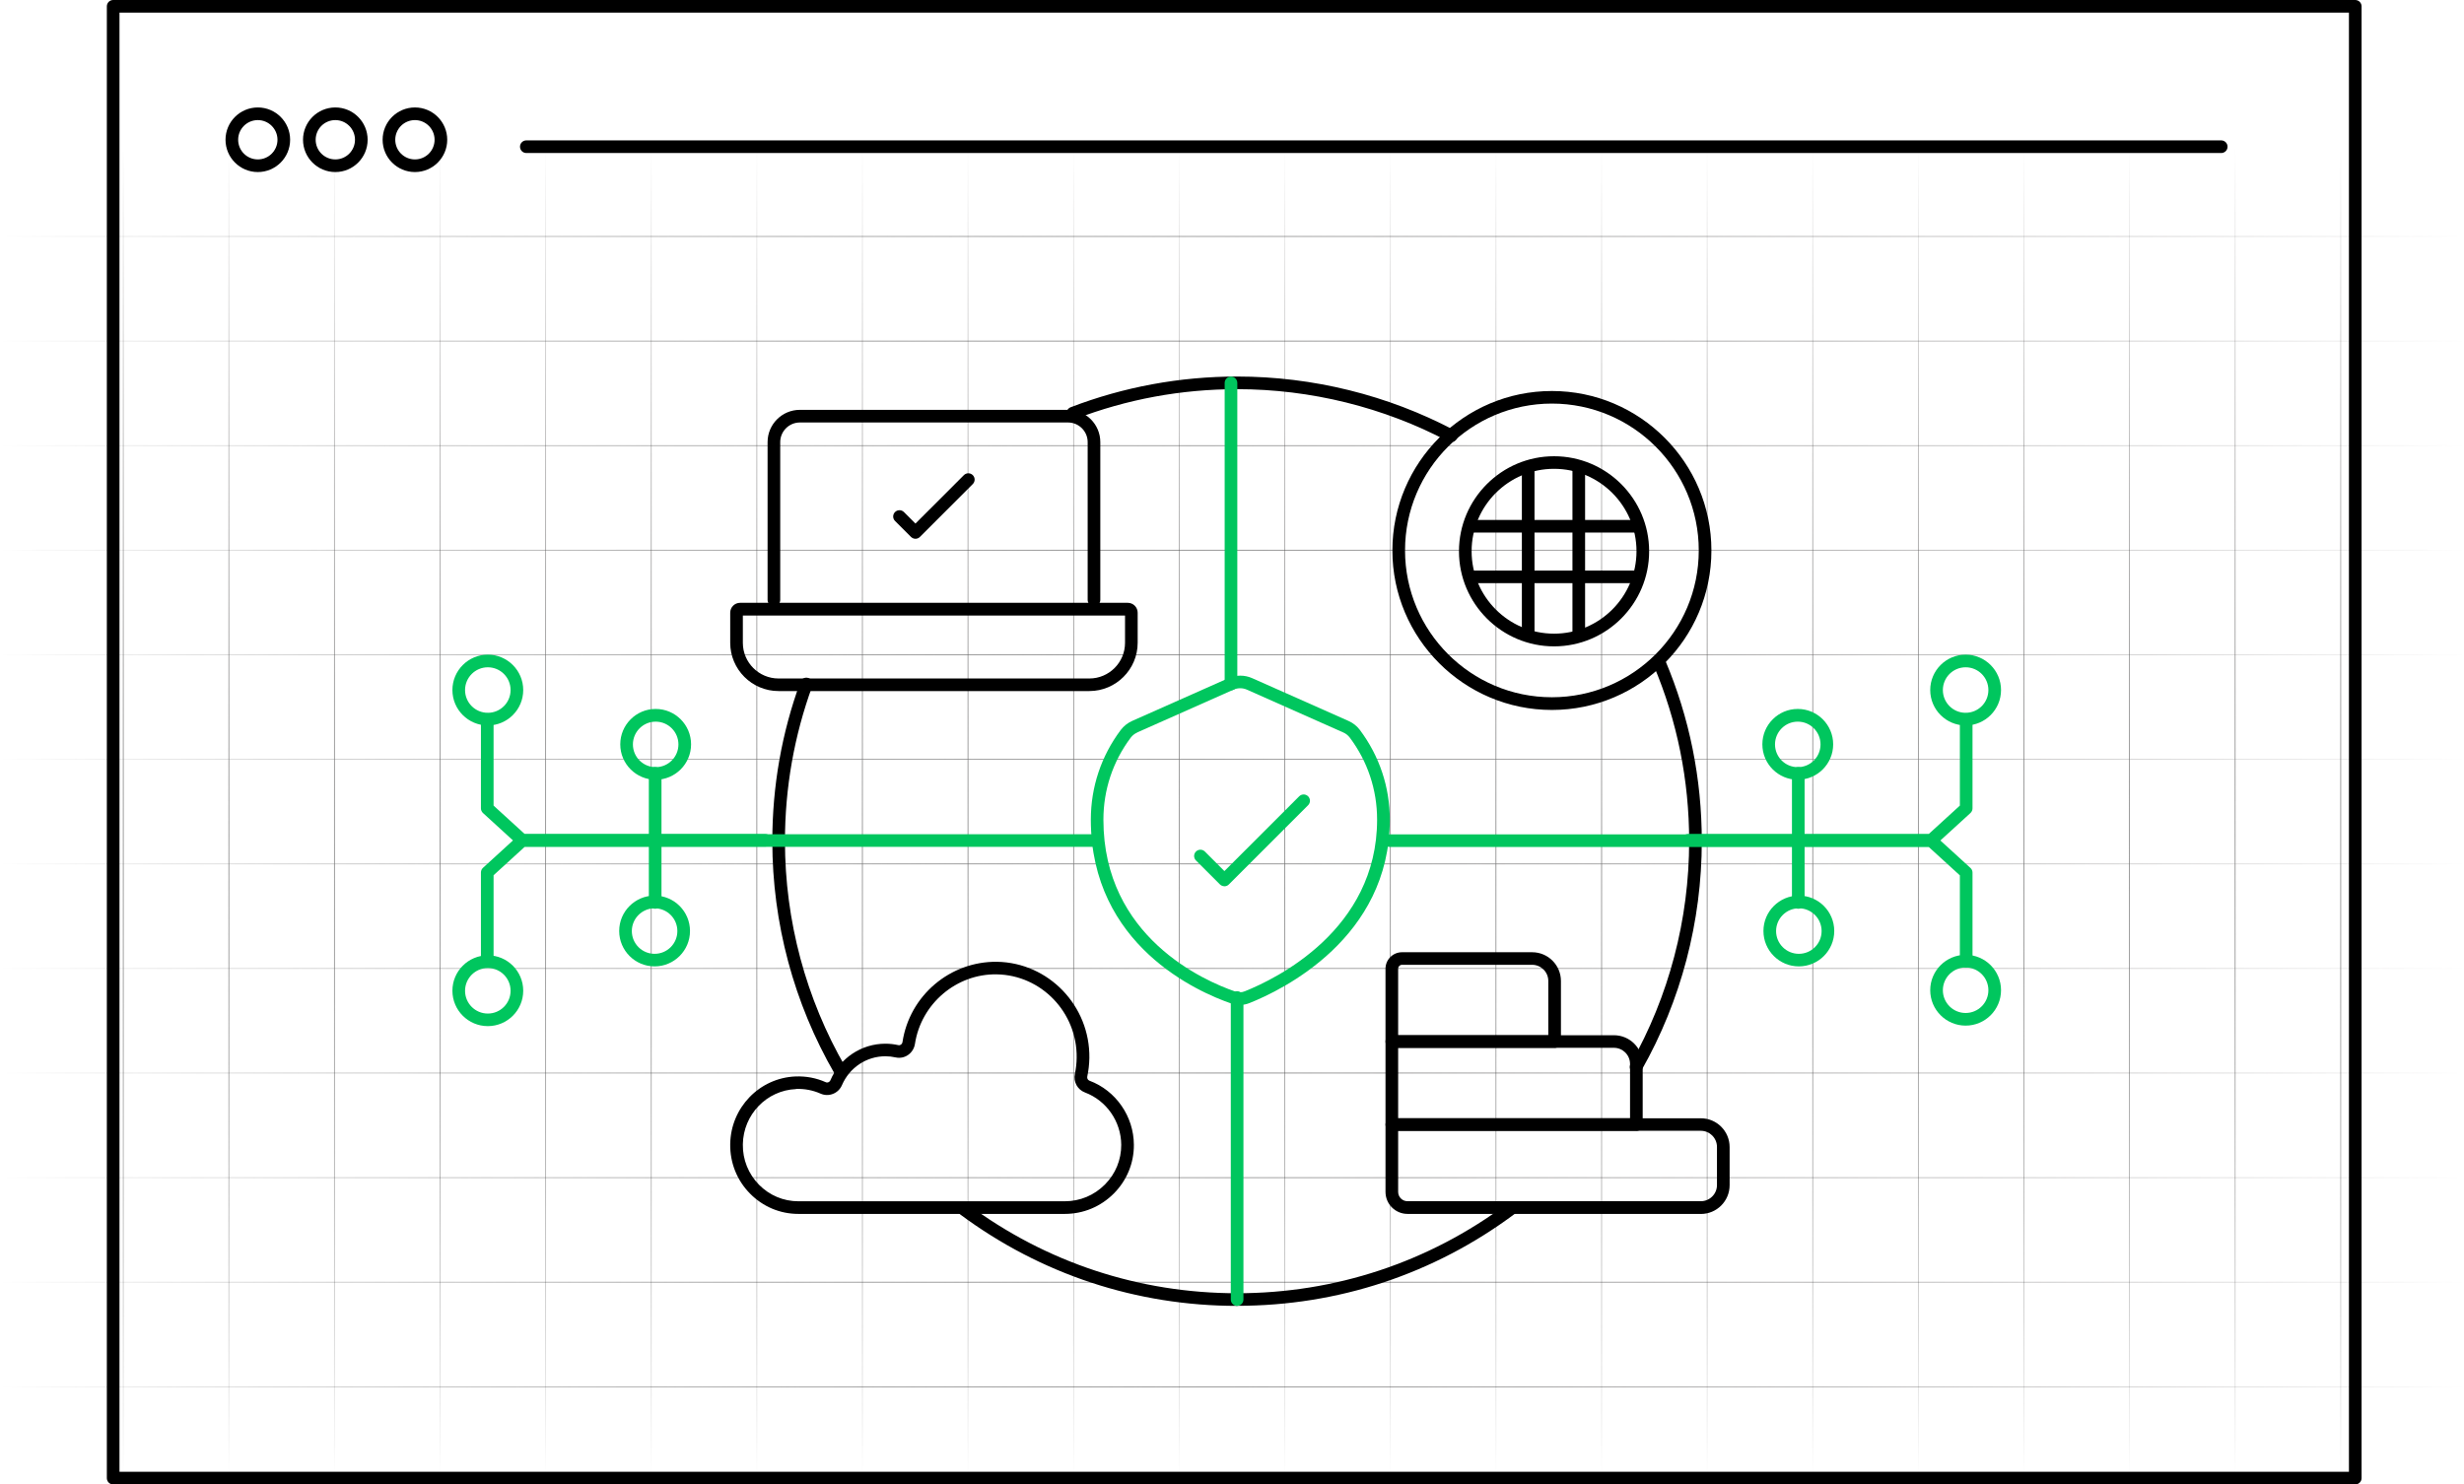 <?xml version="1.0" encoding="UTF-8"?>
<svg id="Layer_2" data-name="Layer 2" xmlns="http://www.w3.org/2000/svg" xmlns:xlink="http://www.w3.org/1999/xlink" viewBox="0 0 389.74 234.85">
  <defs>
    <style>
      .cls-1 {
        stroke: url(#linear-gradient);
      }

      .cls-1, .cls-2, .cls-3, .cls-4, .cls-5, .cls-6, .cls-7, .cls-8, .cls-9, .cls-10, .cls-11, .cls-12, .cls-13, .cls-14, .cls-15, .cls-16, .cls-17, .cls-18, .cls-19, .cls-20, .cls-21, .cls-22, .cls-23, .cls-24, .cls-25, .cls-26, .cls-27, .cls-28, .cls-29, .cls-30, .cls-31, .cls-32, .cls-33, .cls-34 {
        fill: none;
        stroke-linecap: round;
        stroke-linejoin: round;
        stroke-width: .12px;
      }

      .cls-2 {
        stroke: url(#linear-gradient-13);
      }

      .cls-3 {
        stroke: url(#linear-gradient-6);
      }

      .cls-35 {
        fill: #00c65e;
      }

      .cls-4 {
        stroke: url(#linear-gradient-22);
      }

      .cls-5 {
        stroke: url(#linear-gradient-3);
      }

      .cls-6 {
        stroke: url(#linear-gradient-24);
      }

      .cls-7 {
        stroke: url(#linear-gradient-28);
      }

      .cls-8 {
        stroke: url(#linear-gradient-18);
      }

      .cls-9 {
        stroke: url(#linear-gradient-2);
      }

      .cls-10 {
        stroke: url(#linear-gradient-20);
      }

      .cls-11 {
        stroke: url(#linear-gradient-10);
      }

      .cls-12 {
        stroke: url(#linear-gradient-9);
      }

      .cls-13 {
        stroke: url(#linear-gradient-25);
      }

      .cls-14 {
        stroke: url(#linear-gradient-29);
      }

      .cls-15 {
        stroke: url(#linear-gradient-8);
      }

      .cls-16 {
        stroke: url(#linear-gradient-19);
      }

      .cls-17 {
        stroke: url(#linear-gradient-5);
      }

      .cls-18 {
        stroke: url(#linear-gradient-32);
      }

      .cls-19 {
        stroke: url(#linear-gradient-30);
      }

      .cls-20 {
        stroke: url(#linear-gradient-16);
      }

      .cls-21 {
        stroke: url(#linear-gradient-34);
      }

      .cls-22 {
        stroke: url(#linear-gradient-15);
      }

      .cls-23 {
        stroke: url(#linear-gradient-7);
      }

      .cls-24 {
        stroke: url(#linear-gradient-17);
      }

      .cls-25 {
        stroke: url(#linear-gradient-12);
      }

      .cls-26 {
        stroke: url(#linear-gradient-4);
      }

      .cls-27 {
        stroke: url(#linear-gradient-27);
      }

      .cls-28 {
        stroke: url(#linear-gradient-23);
      }

      .cls-29 {
        stroke: url(#linear-gradient-33);
      }

      .cls-30 {
        stroke: url(#linear-gradient-26);
      }

      .cls-31 {
        stroke: url(#linear-gradient-11);
      }

      .cls-32 {
        stroke: url(#linear-gradient-14);
      }

      .cls-33 {
        stroke: url(#linear-gradient-21);
      }

      .cls-34 {
        stroke: url(#linear-gradient-31);
      }
    </style>
    <linearGradient id="linear-gradient" x1="0" y1="219.4" x2="389.74" y2="219.4" gradientUnits="userSpaceOnUse">
      <stop offset="0" stop-color="#000" stop-opacity="0"/>
      <stop offset=".5" stop-color="gray"/>
      <stop offset="1" stop-color="#231f20" stop-opacity="0"/>
    </linearGradient>
    <linearGradient id="linear-gradient-2" x1="0" y1="202.85" y2="202.85" xlink:href="#linear-gradient"/>
    <linearGradient id="linear-gradient-3" x1="0" y1="186.31" y2="186.31" xlink:href="#linear-gradient"/>
    <linearGradient id="linear-gradient-4" x1="0" y1="169.76" y2="169.76" xlink:href="#linear-gradient"/>
    <linearGradient id="linear-gradient-5" y1="153.22" y2="153.22" xlink:href="#linear-gradient"/>
    <linearGradient id="linear-gradient-6" y1="136.68" y2="136.68" xlink:href="#linear-gradient"/>
    <linearGradient id="linear-gradient-7" y1="120.13" y2="120.13" xlink:href="#linear-gradient"/>
    <linearGradient id="linear-gradient-8" x1="0" y1="103.59" y2="103.59" xlink:href="#linear-gradient"/>
    <linearGradient id="linear-gradient-9" y1="87.04" y2="87.04" xlink:href="#linear-gradient"/>
    <linearGradient id="linear-gradient-10" y1="70.5" y2="70.5" xlink:href="#linear-gradient"/>
    <linearGradient id="linear-gradient-11" y1="53.96" y2="53.96" xlink:href="#linear-gradient"/>
    <linearGradient id="linear-gradient-12" y1="37.41" y2="37.41" xlink:href="#linear-gradient"/>
    <linearGradient id="linear-gradient-13" x1="19.5" y1="233.41" x2="19.5" y2="23.4" gradientUnits="userSpaceOnUse">
      <stop offset="0" stop-color="#000" stop-opacity="0"/>
      <stop offset=".5" stop-color="gray"/>
      <stop offset="1" stop-color="#231f20" stop-opacity="0"/>
    </linearGradient>
    <linearGradient id="linear-gradient-14" x1="36.2" x2="36.2" xlink:href="#linear-gradient-13"/>
    <linearGradient id="linear-gradient-15" x1="52.9" x2="52.9" y2="23.4" xlink:href="#linear-gradient-13"/>
    <linearGradient id="linear-gradient-16" x1="69.61" x2="69.61" xlink:href="#linear-gradient-13"/>
    <linearGradient id="linear-gradient-17" x1="86.31" x2="86.31" xlink:href="#linear-gradient-13"/>
    <linearGradient id="linear-gradient-18" x1="103.01" x2="103.01" xlink:href="#linear-gradient-13"/>
    <linearGradient id="linear-gradient-19" x1="119.71" x2="119.71" xlink:href="#linear-gradient-13"/>
    <linearGradient id="linear-gradient-20" x1="136.41" x2="136.41" xlink:href="#linear-gradient-13"/>
    <linearGradient id="linear-gradient-21" x1="153.11" x2="153.11" xlink:href="#linear-gradient-13"/>
    <linearGradient id="linear-gradient-22" x1="169.82" x2="169.82" xlink:href="#linear-gradient-13"/>
    <linearGradient id="linear-gradient-23" x1="186.52" x2="186.52" xlink:href="#linear-gradient-13"/>
    <linearGradient id="linear-gradient-24" x1="203.22" x2="203.22" xlink:href="#linear-gradient-13"/>
    <linearGradient id="linear-gradient-25" x1="219.92" x2="219.92" xlink:href="#linear-gradient-13"/>
    <linearGradient id="linear-gradient-26" x1="236.62" x2="236.62" xlink:href="#linear-gradient-13"/>
    <linearGradient id="linear-gradient-27" x1="253.33" x2="253.33" xlink:href="#linear-gradient-13"/>
    <linearGradient id="linear-gradient-28" x1="270.03" x2="270.03" xlink:href="#linear-gradient-13"/>
    <linearGradient id="linear-gradient-29" x1="286.73" x2="286.73" xlink:href="#linear-gradient-13"/>
    <linearGradient id="linear-gradient-30" x1="303.43" x2="303.43" xlink:href="#linear-gradient-13"/>
    <linearGradient id="linear-gradient-31" x1="320.13" x2="320.13" xlink:href="#linear-gradient-13"/>
    <linearGradient id="linear-gradient-32" x1="336.83" x2="336.83" xlink:href="#linear-gradient-13"/>
    <linearGradient id="linear-gradient-33" x1="353.54" x2="353.54" xlink:href="#linear-gradient-13"/>
    <linearGradient id="linear-gradient-34" x1="370.24" x2="370.24" xlink:href="#linear-gradient-13"/>
  </defs>
  <g id="Layer_1-2" data-name="Layer 1">
    <g>
      <g>
        <g>
          <line class="cls-1" x1=".06" y1="219.4" x2="389.68" y2="219.4"/>
          <line class="cls-9" x1=".06" y1="202.85" x2="389.68" y2="202.85"/>
          <line class="cls-5" x1=".06" y1="186.31" x2="389.68" y2="186.31"/>
          <line class="cls-26" x1=".06" y1="169.76" x2="389.68" y2="169.76"/>
          <line class="cls-17" x1=".06" y1="153.22" x2="389.68" y2="153.22"/>
          <line class="cls-3" x1=".06" y1="136.68" x2="389.68" y2="136.68"/>
          <line class="cls-23" x1=".06" y1="120.13" x2="389.68" y2="120.13"/>
          <line class="cls-15" x1=".06" y1="103.59" x2="389.68" y2="103.59"/>
          <line class="cls-12" x1=".06" y1="87.04" x2="389.68" y2="87.04"/>
          <line class="cls-11" x1=".06" y1="70.5" x2="389.68" y2="70.5"/>
          <line class="cls-31" x1=".06" y1="53.96" x2="389.68" y2="53.96"/>
          <line class="cls-25" x1=".06" y1="37.41" x2="389.68" y2="37.41"/>
        </g>
        <g>
          <line class="cls-2" x1="19.5" y1="23.46" x2="19.5" y2="233.35"/>
          <line class="cls-32" x1="36.2" y1="23.46" x2="36.2" y2="233.35"/>
          <line class="cls-22" x1="52.9" y1="23.46" x2="52.9" y2="233.35"/>
          <line class="cls-20" x1="69.61" y1="23.46" x2="69.61" y2="233.35"/>
          <line class="cls-24" x1="86.31" y1="23.46" x2="86.31" y2="233.35"/>
          <line class="cls-8" x1="103.01" y1="23.46" x2="103.01" y2="233.35"/>
          <line class="cls-16" x1="119.71" y1="23.46" x2="119.71" y2="233.35"/>
          <line class="cls-10" x1="136.41" y1="23.46" x2="136.41" y2="233.35"/>
          <line class="cls-33" x1="153.11" y1="23.46" x2="153.11" y2="233.35"/>
          <line class="cls-4" x1="169.82" y1="23.46" x2="169.82" y2="233.35"/>
          <line class="cls-28" x1="186.52" y1="23.46" x2="186.52" y2="233.35"/>
          <line class="cls-6" x1="203.22" y1="23.46" x2="203.22" y2="233.35"/>
          <line class="cls-13" x1="219.92" y1="23.46" x2="219.92" y2="233.35"/>
          <line class="cls-30" x1="236.62" y1="23.46" x2="236.62" y2="233.35"/>
          <line class="cls-27" x1="253.33" y1="23.46" x2="253.33" y2="233.35"/>
          <line class="cls-7" x1="270.03" y1="23.46" x2="270.03" y2="233.35"/>
          <line class="cls-14" x1="286.73" y1="23.46" x2="286.73" y2="233.35"/>
          <line class="cls-19" x1="303.43" y1="23.46" x2="303.43" y2="233.35"/>
          <line class="cls-34" x1="320.13" y1="23.46" x2="320.13" y2="233.35"/>
          <line class="cls-18" x1="336.83" y1="23.46" x2="336.83" y2="233.35"/>
          <line class="cls-29" x1="353.54" y1="23.46" x2="353.54" y2="233.35"/>
          <line class="cls-21" x1="370.24" y1="23.46" x2="370.24" y2="233.35"/>
        </g>
      </g>
      <g>
        <path d="M372.54,234.85H17.9c-.55,0-1-.45-1-1V1c0-.55.45-1,1-1h354.64c.55,0,1,.45,1,1v232.85c0,.55-.45,1-1,1ZM18.9,232.85h352.64V2H18.9v230.85Z"/>
        <path d="M40.78,19c1.71,0,3.11,1.39,3.11,3.11s-1.39,3.11-3.11,3.11-3.11-1.39-3.11-3.11,1.39-3.11,3.11-3.11M40.78,17c-2.82,0-5.11,2.29-5.11,5.11s2.29,5.11,5.11,5.11,5.11-2.29,5.11-5.11-2.29-5.11-5.11-5.11h0Z"/>
        <path d="M53.04,19c1.71,0,3.11,1.39,3.11,3.11s-1.39,3.11-3.11,3.11-3.11-1.39-3.11-3.11,1.39-3.11,3.11-3.11M53.04,17c-2.82,0-5.11,2.29-5.11,5.11s2.29,5.11,5.11,5.11,5.11-2.29,5.11-5.11-2.29-5.11-5.11-5.11h0Z"/>
        <path d="M65.63,19c1.71,0,3.11,1.39,3.11,3.11s-1.39,3.11-3.11,3.11-3.11-1.39-3.11-3.11,1.39-3.11,3.11-3.11M65.63,17c-2.82,0-5.11,2.29-5.11,5.11s2.29,5.11,5.11,5.11,5.11-2.29,5.11-5.11-2.29-5.11-5.11-5.11h0Z"/>
        <path d="M351.34,24.21H83.25c-.55,0-1-.45-1-1s.45-1,1-1h268.09c.55,0,1,.45,1,1s-.45,1-1,1Z"/>
      </g>
      <path d="M132.87,170.34c-.35,0-.68-.18-.87-.5-6.43-11.12-9.84-23.83-9.84-36.76,0-8.67,1.49-17.15,4.44-25.21.19-.52.76-.78,1.28-.6.52.19.79.76.6,1.28-2.86,7.84-4.32,16.1-4.32,24.53,0,12.57,3.31,24.94,9.57,35.75.28.48.11,1.09-.36,1.37-.16.09-.33.13-.5.13Z"/>
      <path d="M195.68,206.6c-15.91,0-31.04-5-43.78-14.45-.44-.33-.54-.96-.21-1.4s.96-.54,1.4-.21c12.39,9.2,27.11,14.06,42.59,14.06s30.29-4.89,42.69-14.14c.44-.33,1.07-.24,1.4.2.33.44.24,1.07-.2,1.4-12.76,9.51-27.93,14.53-43.89,14.53Z"/>
      <path d="M258.79,169.81c-.17,0-.34-.04-.49-.13-.48-.27-.65-.88-.38-1.36,6.06-10.69,9.26-22.87,9.26-35.23,0-9.65-1.89-19.02-5.62-27.83-.21-.51.02-1.1.53-1.31.51-.22,1.1.02,1.31.53,3.83,9.06,5.78,18.69,5.78,28.61,0,12.71-3.29,25.23-9.52,36.21-.18.33-.52.51-.87.51Z"/>
      <path d="M229.54,69.95c-.16,0-.32-.04-.47-.12-10.21-5.4-21.76-8.26-33.39-8.26-8.83,0-17.45,1.59-25.62,4.73-.52.2-1.09-.06-1.29-.58-.2-.52.06-1.09.58-1.29,8.4-3.22,17.26-4.86,26.34-4.86,11.96,0,23.83,2.94,34.33,8.49.49.26.67.86.42,1.35-.18.34-.53.53-.88.53Z"/>
      <path d="M168.42,192.05h-42.14c-2.89,0-5.6-1.14-7.64-3.21-2.07-2.09-3.18-4.88-3.14-7.83.08-5.77,4.62-10.48,10.34-10.71h0c1.66-.06,3.27.24,4.77.91.17.08.32.05.42.01.14-.06.26-.17.32-.32,1.5-3.51,4.91-5.78,8.7-5.78.69,0,1.38.08,2.05.23.17.04.31-.02.39-.08.14-.09.23-.24.26-.41,1.12-7.37,7.54-12.79,14.95-12.7,8.18.14,14.73,6.97,14.61,15.23-.02.99-.13,1.97-.33,2.92-.06.28.08.56.34.66,4.18,1.56,7.01,5.64,7.03,10.14.02,2.9-1.11,5.63-3.16,7.7-2.08,2.09-4.83,3.24-7.77,3.24ZM125.92,172.3h0c-4.65.19-8.35,4.03-8.42,8.74-.04,2.42.88,4.69,2.56,6.4,1.66,1.68,3.87,2.61,6.22,2.61h42.14c2.4,0,4.65-.94,6.35-2.65,1.68-1.69,2.59-3.92,2.58-6.28-.02-3.68-2.33-7-5.73-8.28-1.2-.45-1.87-1.69-1.6-2.95.17-.83.27-1.68.28-2.54.1-7.16-5.57-13.08-12.64-13.2-6.36-.11-11.96,4.62-12.94,11-.11.72-.51,1.36-1.1,1.76-.58.4-1.28.53-1.96.38-.53-.12-1.07-.18-1.62-.18-2.98,0-5.67,1.79-6.86,4.56-.28.64-.78,1.14-1.43,1.39-.63.25-1.33.24-1.96-.04-1.22-.54-2.54-.79-3.88-.74Z"/>
      <path class="cls-35" d="M196.1,158.99c-.46,0-.91-.08-1.35-.23-5.21-1.79-22.21-9.19-22.21-29.08,0-5.16,1.64-10.07,4.73-14.19.46-.61,1.09-1.11,1.8-1.43h0l15.24-6.77c1.19-.53,2.56-.53,3.75,0l15.24,6.77c.72.32,1.34.81,1.8,1.43,3.09,4.12,4.73,9.03,4.73,14.19,0,18.72-16.99,26.94-22.19,29.01-.49.2-1.01.3-1.54.3ZM179.88,115.89h0c-.41.18-.76.46-1.02.8-2.83,3.77-4.33,8.26-4.33,12.99,0,18.57,15.97,25.51,20.86,27.19.49.17,1.02.16,1.5-.04,4.91-1.96,20.93-9.69,20.93-27.16,0-4.73-1.5-9.22-4.33-12.99-.26-.34-.61-.62-1.02-.8l-15.24-6.77c-.67-.3-1.45-.3-2.12,0l-15.24,6.77Z"/>
      <path class="cls-35" d="M193.67,140.21c-.26,0-.51-.1-.71-.29l-3.79-3.79c-.39-.39-.39-1.02,0-1.41s1.02-.39,1.41,0l3.09,3.09,11.83-11.83c.39-.39,1.02-.39,1.41,0s.39,1.02,0,1.41l-12.54,12.54c-.2.2-.45.29-.71.29Z"/>
      <path d="M245.47,112.32c-13.91,0-25.23-11.32-25.23-25.23s11.32-25.23,25.23-25.23,25.23,11.32,25.23,25.23-11.32,25.23-25.23,25.23ZM245.47,63.85c-12.81,0-23.23,10.42-23.23,23.23s10.42,23.23,23.23,23.23,23.23-10.42,23.23-23.23-10.42-23.23-23.23-23.23Z"/>
      <path d="M245.9,165.78h-25.75c-.55,0-1-.45-1-1v-11.52c0-1.44,1.17-2.61,2.61-2.61h20.59c2.51,0,4.55,2.04,4.55,4.55v9.59c0,.55-.45,1-1,1ZM221.15,163.78h23.75v-8.59c0-1.4-1.14-2.55-2.55-2.55h-20.59c-.34,0-.61.27-.61.61v10.52Z"/>
      <path d="M258.83,178.91h-38.68c-.55,0-1-.45-1-1v-13.13c0-.55.45-1,1-1h35.13c2.51,0,4.55,2.04,4.55,4.55v9.59c0,.55-.45,1-1,1ZM221.15,176.91h36.68v-8.59c0-1.4-1.14-2.55-2.55-2.55h-34.13v11.13Z"/>
      <path d="M269.03,192.05h-46.4c-1.92,0-3.48-1.56-3.48-3.48v-10.65c0-.55.45-1,1-1h48.88c2.51,0,4.55,2.04,4.55,4.55v6.04c0,2.51-2.04,4.55-4.55,4.55ZM221.15,178.91v9.65c0,.82.66,1.48,1.48,1.48h46.4c1.4,0,2.55-1.14,2.55-2.55v-6.04c0-1.4-1.14-2.55-2.55-2.55h-47.88Z"/>
      <path d="M173.04,95.92c-.55,0-1-.45-1-1v-24.97c0-1.72-1.4-3.11-3.11-3.11h-42.41c-1.72,0-3.11,1.4-3.11,3.11v24.97c0,.55-.45,1-1,1s-1-.45-1-1v-24.97c0-2.82,2.29-5.11,5.11-5.11h42.41c2.82,0,5.11,2.29,5.11,5.11v24.97c0,.55-.45,1-1,1Z"/>
      <path d="M172.31,109.33h-49.17c-4.21,0-7.64-3.43-7.64-7.64v-4.75c0-.87.7-1.57,1.57-1.57h61.31c.87,0,1.57.7,1.57,1.57v4.75c0,4.21-3.43,7.64-7.64,7.64ZM117.5,97.38v4.32c0,3.11,2.53,5.64,5.64,5.64h49.17c3.11,0,5.64-2.53,5.64-5.64v-4.32h-60.45ZM178.38,97.38h0,0Z"/>
      <path d="M144.81,85.24c-.27,0-.52-.11-.71-.29l-2.53-2.53c-.39-.39-.39-1.02,0-1.41s1.02-.39,1.41,0l1.82,1.82,7.66-7.66c.39-.39,1.02-.39,1.41,0s.39,1.02,0,1.41l-8.37,8.37c-.19.19-.44.29-.71.29Z"/>
      <path d="M245.81,102.26c-8.29,0-15.04-6.75-15.04-15.04s6.75-15.04,15.04-15.04,15.04,6.75,15.04,15.04-6.75,15.04-15.04,15.04ZM245.81,74.17c-7.19,0-13.04,5.85-13.04,13.04s5.85,13.04,13.04,13.04,13.04-5.85,13.04-13.04-5.85-13.04-13.04-13.04Z"/>
      <path d="M241.72,101.15c-.55,0-1-.45-1-1v-25.79c0-.55.45-1,1-1s1,.45,1,1v25.79c0,.55-.45,1-1,1Z"/>
      <path d="M258.61,84.26h-25.79c-.55,0-1-.45-1-1s.45-1,1-1h25.79c.55,0,1,.45,1,1s-.45,1-1,1Z"/>
      <path d="M258.61,92.26h-25.79c-.55,0-1-.45-1-1s.45-1,1-1h25.79c.55,0,1,.45,1,1s-.45,1-1,1Z"/>
      <path d="M249.72,101.15c-.55,0-1-.45-1-1v-25.79c0-.55.45-1,1-1s1,.45,1,1v25.79c0,.55-.45,1-1,1Z"/>
      <g>
        <path class="cls-35" d="M305.46,133.94h-38.43c-.55,0-1-.45-1-1s.45-1,1-1h38.05l4.92-4.49v-13.6c0-.55.45-1,1-1s1,.45,1,1v14.04c0,.28-.12.55-.33.74l-5.53,5.05c-.18.17-.42.26-.67.26Z"/>
        <path class="cls-35" d="M311,153.09c-.55,0-1-.45-1-1v-13.6l-4.92-4.49h-85.23c-.55,0-1-.45-1-1s.45-1,1-1h85.62c.25,0,.49.09.67.26l5.53,5.05c.21.19.33.46.33.74v14.04c0,.55-.45,1-1,1Z"/>
        <path class="cls-35" d="M310.91,114.77c-3.09,0-5.6-2.51-5.6-5.6s2.51-5.6,5.6-5.6,5.6,2.51,5.6,5.6-2.51,5.6-5.6,5.6ZM310.91,105.57c-1.98,0-3.6,1.61-3.6,3.6s1.61,3.6,3.6,3.6,3.6-1.61,3.6-3.6-1.61-3.6-3.6-3.6Z"/>
        <path class="cls-35" d="M284.36,123.36c-3.09,0-5.6-2.51-5.6-5.6s2.51-5.6,5.6-5.6,5.6,2.51,5.6,5.6-2.51,5.6-5.6,5.6ZM284.36,114.17c-1.98,0-3.6,1.61-3.6,3.6s1.61,3.6,3.6,3.6,3.6-1.61,3.6-3.6-1.61-3.6-3.6-3.6Z"/>
        <path class="cls-35" d="M310.91,162.26c-3.09,0-5.6-2.51-5.6-5.6s2.51-5.6,5.6-5.6,5.6,2.51,5.6,5.6-2.51,5.6-5.6,5.6ZM310.91,153.06c-1.98,0-3.6,1.61-3.6,3.6s1.61,3.6,3.6,3.6,3.6-1.61,3.6-3.6-1.61-3.6-3.6-3.6Z"/>
        <path class="cls-35" d="M284.53,152.89c-3.09,0-5.6-2.51-5.6-5.6s2.51-5.6,5.6-5.6,5.6,2.51,5.6,5.6-2.51,5.6-5.6,5.6ZM284.53,143.7c-1.98,0-3.6,1.61-3.6,3.6s1.61,3.6,3.6,3.6,3.6-1.61,3.6-3.6-1.61-3.6-3.6-3.6Z"/>
        <path class="cls-35" d="M284.44,143.77c-.55,0-1-.45-1-1v-20.42c0-.55.45-1,1-1s1,.45,1,1v20.42c0,.55-.45,1-1,1Z"/>
      </g>
      <g>
        <path class="cls-35" d="M121.04,133.94h-38.44c-.25,0-.49-.09-.67-.26l-5.53-5.05c-.21-.19-.33-.46-.33-.74v-14.04c0-.55.45-1,1-1s1,.45,1,1v13.6l4.92,4.49h38.05c.55,0,1,.45,1,1s-.45,1-1,1Z"/>
        <path class="cls-35" d="M77.07,153.07c-.55,0-1-.45-1-1v-14.04c0-.28.12-.55.33-.74l5.53-5.05c.18-.17.42-.26.67-.26h90.61c.55,0,1,.45,1,1s-.45,1-1,1h-90.22l-4.92,4.49v13.6c0,.55-.45,1-1,1Z"/>
        <path class="cls-35" d="M77.16,114.77c-3.09,0-5.6-2.51-5.6-5.6s2.51-5.6,5.6-5.6,5.6,2.51,5.6,5.6-2.51,5.6-5.6,5.6ZM77.16,105.57c-1.98,0-3.6,1.61-3.6,3.6s1.61,3.6,3.6,3.6,3.6-1.61,3.6-3.6-1.61-3.6-3.6-3.6Z"/>
        <path class="cls-35" d="M103.71,123.36c-3.09,0-5.6-2.51-5.6-5.6s2.51-5.6,5.6-5.6,5.6,2.51,5.6,5.6-2.51,5.6-5.6,5.6ZM103.71,114.17c-1.98,0-3.6,1.61-3.6,3.6s1.61,3.6,3.6,3.6,3.6-1.61,3.6-3.6-1.61-3.6-3.6-3.6Z"/>
        <path class="cls-35" d="M77.16,162.34c-3.09,0-5.6-2.51-5.6-5.6s2.51-5.6,5.6-5.6,5.6,2.51,5.6,5.6-2.51,5.6-5.6,5.6ZM77.16,153.15c-1.98,0-3.6,1.61-3.6,3.6s1.61,3.6,3.6,3.6,3.6-1.61,3.6-3.6-1.61-3.6-3.6-3.6Z"/>
        <path class="cls-35" d="M103.54,152.89c-3.09,0-5.6-2.51-5.6-5.6s2.51-5.6,5.6-5.6,5.6,2.51,5.6,5.6-2.51,5.6-5.6,5.6ZM103.54,143.7c-1.98,0-3.6,1.61-3.6,3.6s1.61,3.6,3.6,3.6,3.6-1.61,3.6-3.6-1.61-3.6-3.6-3.6Z"/>
        <path class="cls-35" d="M103.63,143.77c-.55,0-1-.45-1-1v-20.42c0-.55.45-1,1-1s1,.45,1,1v20.42c0,.55-.45,1-1,1Z"/>
      </g>
      <path class="cls-35" d="M194.71,109.21c-.55,0-1-.45-1-1v-47.63c0-.55.45-1,1-1s1,.45,1,1v47.63c0,.55-.45,1-1,1Z"/>
      <path class="cls-35" d="M195.68,206.6c-.55,0-1-.45-1-1v-47.78c0-.55.45-1,1-1s1,.45,1,1v47.78c0,.55-.45,1-1,1Z"/>
    </g>
  </g>
</svg>
